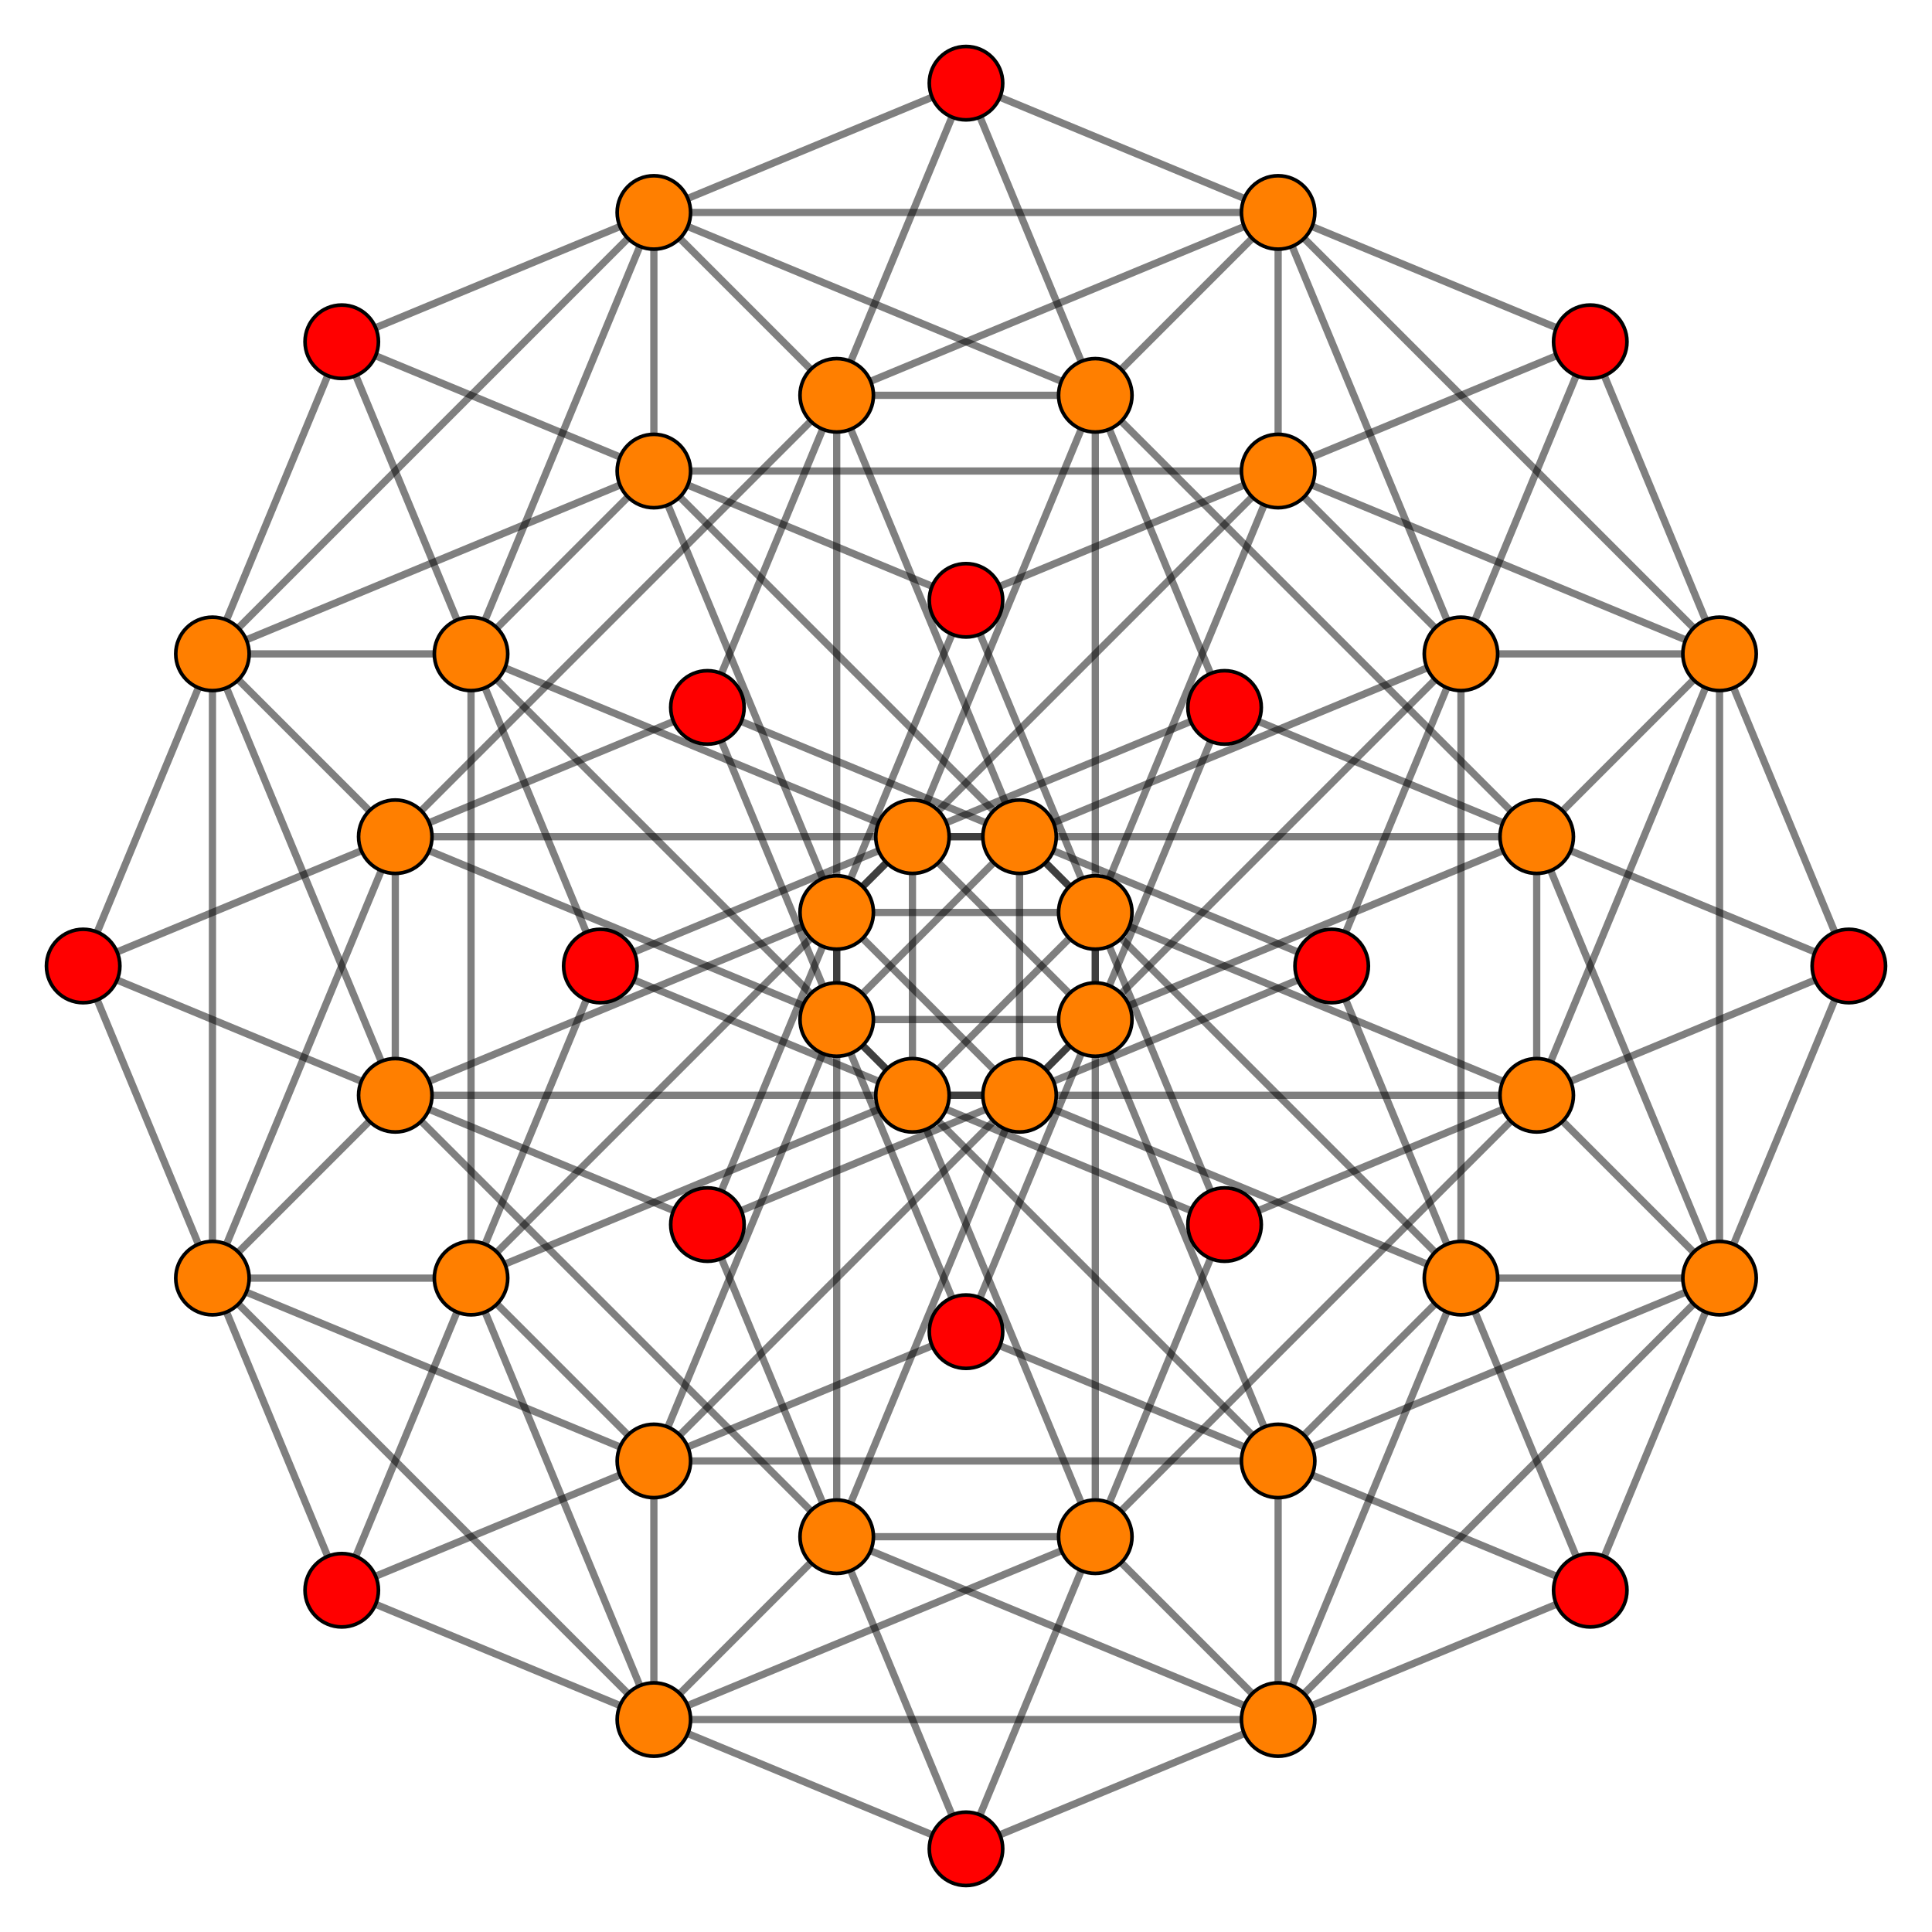 <?xml version="1.0" encoding="UTF-8" standalone="no"?>
<svg
xmlns="http://www.w3.org/2000/svg"
version="1.0"
width="1600" height="1600"
id="5-demicube_t04_D5.svg">
<g style="stroke:#000000;stroke-width:6.0;stroke-opacity:0.50;">
<line x1="1531.126" y1="800.000" x2="1424.055" y2="541.508"/>
<line x1="1531.126" y1="800.000" x2="1272.634" y2="692.929"/>
<line x1="1531.126" y1="800.000" x2="1272.634" y2="907.071"/>
<line x1="1531.126" y1="800.000" x2="1424.055" y2="1058.492"/>
<line x1="1316.984" y1="1316.984" x2="1209.913" y2="1058.492"/>
<line x1="1316.984" y1="1316.984" x2="1058.492" y2="1209.913"/>
<line x1="1316.984" y1="1316.984" x2="1058.492" y2="1424.055"/>
<line x1="1316.984" y1="1316.984" x2="1424.055" y2="1058.492"/>
<line x1="1014.142" y1="1014.142" x2="907.071" y2="755.650"/>
<line x1="1014.142" y1="1014.142" x2="755.650" y2="907.071"/>
<line x1="1014.142" y1="1014.142" x2="1272.634" y2="907.071"/>
<line x1="1014.142" y1="1014.142" x2="907.071" y2="1272.634"/>
<line x1="800.000" y1="1531.126" x2="692.929" y2="1272.634"/>
<line x1="800.000" y1="1531.126" x2="541.508" y2="1424.055"/>
<line x1="800.000" y1="1531.126" x2="1058.492" y2="1424.055"/>
<line x1="800.000" y1="1531.126" x2="907.071" y2="1272.634"/>
<line x1="1014.142" y1="585.858" x2="907.071" y2="327.366"/>
<line x1="1014.142" y1="585.858" x2="1272.634" y2="692.929"/>
<line x1="1014.142" y1="585.858" x2="755.650" y2="692.929"/>
<line x1="1014.142" y1="585.858" x2="907.071" y2="844.350"/>
<line x1="800.000" y1="1102.842" x2="692.929" y2="844.350"/>
<line x1="800.000" y1="1102.842" x2="1058.492" y2="1209.913"/>
<line x1="800.000" y1="1102.842" x2="541.508" y2="1209.913"/>
<line x1="800.000" y1="1102.842" x2="907.071" y2="844.350"/>
<line x1="497.158" y1="800.000" x2="390.087" y2="541.508"/>
<line x1="497.158" y1="800.000" x2="755.650" y2="907.071"/>
<line x1="497.158" y1="800.000" x2="755.650" y2="692.929"/>
<line x1="497.158" y1="800.000" x2="390.087" y2="1058.492"/>
<line x1="283.016" y1="1316.984" x2="175.945" y2="1058.492"/>
<line x1="283.016" y1="1316.984" x2="541.508" y2="1424.055"/>
<line x1="283.016" y1="1316.984" x2="541.508" y2="1209.913"/>
<line x1="283.016" y1="1316.984" x2="390.087" y2="1058.492"/>
<line x1="1316.984" y1="283.016" x2="1424.055" y2="541.508"/>
<line x1="1316.984" y1="283.016" x2="1058.492" y2="175.945"/>
<line x1="1316.984" y1="283.016" x2="1058.492" y2="390.087"/>
<line x1="1316.984" y1="283.016" x2="1209.913" y2="541.508"/>
<line x1="1102.842" y1="800.000" x2="1209.913" y2="1058.492"/>
<line x1="1102.842" y1="800.000" x2="844.350" y2="692.929"/>
<line x1="1102.842" y1="800.000" x2="844.350" y2="907.071"/>
<line x1="1102.842" y1="800.000" x2="1209.913" y2="541.508"/>
<line x1="800.000" y1="497.158" x2="907.071" y2="755.650"/>
<line x1="800.000" y1="497.158" x2="541.508" y2="390.087"/>
<line x1="800.000" y1="497.158" x2="1058.492" y2="390.087"/>
<line x1="800.000" y1="497.158" x2="692.929" y2="755.650"/>
<line x1="585.858" y1="1014.142" x2="692.929" y2="1272.634"/>
<line x1="585.858" y1="1014.142" x2="327.366" y2="907.071"/>
<line x1="585.858" y1="1014.142" x2="844.350" y2="907.071"/>
<line x1="585.858" y1="1014.142" x2="692.929" y2="755.650"/>
<line x1="800.000" y1="68.874" x2="907.071" y2="327.366"/>
<line x1="800.000" y1="68.874" x2="1058.492" y2="175.945"/>
<line x1="800.000" y1="68.874" x2="541.508" y2="175.945"/>
<line x1="800.000" y1="68.874" x2="692.929" y2="327.366"/>
<line x1="585.858" y1="585.858" x2="692.929" y2="844.350"/>
<line x1="585.858" y1="585.858" x2="844.350" y2="692.929"/>
<line x1="585.858" y1="585.858" x2="327.366" y2="692.929"/>
<line x1="585.858" y1="585.858" x2="692.929" y2="327.366"/>
<line x1="283.016" y1="283.016" x2="390.087" y2="541.508"/>
<line x1="283.016" y1="283.016" x2="541.508" y2="390.087"/>
<line x1="283.016" y1="283.016" x2="541.508" y2="175.945"/>
<line x1="283.016" y1="283.016" x2="175.945" y2="541.508"/>
<line x1="68.874" y1="800.000" x2="175.945" y2="1058.492"/>
<line x1="68.874" y1="800.000" x2="327.366" y2="907.071"/>
<line x1="68.874" y1="800.000" x2="327.366" y2="692.929"/>
<line x1="68.874" y1="800.000" x2="175.945" y2="541.508"/>
<line x1="1424.055" y1="541.508" x2="1272.634" y2="692.929"/>
<line x1="1424.055" y1="541.508" x2="1058.492" y2="175.945"/>
<line x1="1424.055" y1="541.508" x2="1272.634" y2="907.071"/>
<line x1="1424.055" y1="541.508" x2="1058.492" y2="390.087"/>
<line x1="1424.055" y1="541.508" x2="1424.055" y2="1058.492"/>
<line x1="1424.055" y1="541.508" x2="1209.913" y2="541.508"/>
<line x1="1209.913" y1="1058.492" x2="1058.492" y2="1209.913"/>
<line x1="1209.913" y1="1058.492" x2="844.350" y2="692.929"/>
<line x1="1209.913" y1="1058.492" x2="1058.492" y2="1424.055"/>
<line x1="1209.913" y1="1058.492" x2="844.350" y2="907.071"/>
<line x1="1209.913" y1="1058.492" x2="1424.055" y2="1058.492"/>
<line x1="1209.913" y1="1058.492" x2="1209.913" y2="541.508"/>
<line x1="907.071" y1="755.650" x2="755.650" y2="907.071"/>
<line x1="907.071" y1="755.650" x2="541.508" y2="390.087"/>
<line x1="907.071" y1="755.650" x2="1272.634" y2="907.071"/>
<line x1="907.071" y1="755.650" x2="1058.492" y2="390.087"/>
<line x1="907.071" y1="755.650" x2="907.071" y2="1272.634"/>
<line x1="907.071" y1="755.650" x2="692.929" y2="755.650"/>
<line x1="692.929" y1="1272.634" x2="541.508" y2="1424.055"/>
<line x1="692.929" y1="1272.634" x2="327.366" y2="907.071"/>
<line x1="692.929" y1="1272.634" x2="1058.492" y2="1424.055"/>
<line x1="692.929" y1="1272.634" x2="844.350" y2="907.071"/>
<line x1="692.929" y1="1272.634" x2="907.071" y2="1272.634"/>
<line x1="692.929" y1="1272.634" x2="692.929" y2="755.650"/>
<line x1="907.071" y1="327.366" x2="1272.634" y2="692.929"/>
<line x1="907.071" y1="327.366" x2="1058.492" y2="175.945"/>
<line x1="907.071" y1="327.366" x2="755.650" y2="692.929"/>
<line x1="907.071" y1="327.366" x2="541.508" y2="175.945"/>
<line x1="907.071" y1="327.366" x2="907.071" y2="844.350"/>
<line x1="907.071" y1="327.366" x2="692.929" y2="327.366"/>
<line x1="692.929" y1="844.350" x2="1058.492" y2="1209.913"/>
<line x1="692.929" y1="844.350" x2="844.350" y2="692.929"/>
<line x1="692.929" y1="844.350" x2="541.508" y2="1209.913"/>
<line x1="692.929" y1="844.350" x2="327.366" y2="692.929"/>
<line x1="692.929" y1="844.350" x2="907.071" y2="844.350"/>
<line x1="692.929" y1="844.350" x2="692.929" y2="327.366"/>
<line x1="390.087" y1="541.508" x2="755.650" y2="907.071"/>
<line x1="390.087" y1="541.508" x2="541.508" y2="390.087"/>
<line x1="390.087" y1="541.508" x2="755.650" y2="692.929"/>
<line x1="390.087" y1="541.508" x2="541.508" y2="175.945"/>
<line x1="390.087" y1="541.508" x2="390.087" y2="1058.492"/>
<line x1="390.087" y1="541.508" x2="175.945" y2="541.508"/>
<line x1="175.945" y1="1058.492" x2="541.508" y2="1424.055"/>
<line x1="175.945" y1="1058.492" x2="327.366" y2="907.071"/>
<line x1="175.945" y1="1058.492" x2="541.508" y2="1209.913"/>
<line x1="175.945" y1="1058.492" x2="327.366" y2="692.929"/>
<line x1="175.945" y1="1058.492" x2="390.087" y2="1058.492"/>
<line x1="175.945" y1="1058.492" x2="175.945" y2="541.508"/>
<line x1="1272.634" y1="692.929" x2="1272.634" y2="907.071"/>
<line x1="1272.634" y1="692.929" x2="755.650" y2="692.929"/>
<line x1="1272.634" y1="692.929" x2="1424.055" y2="1058.492"/>
<line x1="1272.634" y1="692.929" x2="907.071" y2="844.350"/>
<line x1="1058.492" y1="1209.913" x2="1058.492" y2="1424.055"/>
<line x1="1058.492" y1="1209.913" x2="541.508" y2="1209.913"/>
<line x1="1058.492" y1="1209.913" x2="1424.055" y2="1058.492"/>
<line x1="1058.492" y1="1209.913" x2="907.071" y2="844.350"/>
<line x1="755.650" y1="907.071" x2="1272.634" y2="907.071"/>
<line x1="755.650" y1="907.071" x2="755.650" y2="692.929"/>
<line x1="755.650" y1="907.071" x2="907.071" y2="1272.634"/>
<line x1="755.650" y1="907.071" x2="390.087" y2="1058.492"/>
<line x1="541.508" y1="1424.055" x2="1058.492" y2="1424.055"/>
<line x1="541.508" y1="1424.055" x2="541.508" y2="1209.913"/>
<line x1="541.508" y1="1424.055" x2="907.071" y2="1272.634"/>
<line x1="541.508" y1="1424.055" x2="390.087" y2="1058.492"/>
<line x1="1058.492" y1="175.945" x2="1058.492" y2="390.087"/>
<line x1="1058.492" y1="175.945" x2="541.508" y2="175.945"/>
<line x1="1058.492" y1="175.945" x2="1209.913" y2="541.508"/>
<line x1="1058.492" y1="175.945" x2="692.929" y2="327.366"/>
<line x1="844.350" y1="692.929" x2="844.350" y2="907.071"/>
<line x1="844.350" y1="692.929" x2="327.366" y2="692.929"/>
<line x1="844.350" y1="692.929" x2="1209.913" y2="541.508"/>
<line x1="844.350" y1="692.929" x2="692.929" y2="327.366"/>
<line x1="541.508" y1="390.087" x2="1058.492" y2="390.087"/>
<line x1="541.508" y1="390.087" x2="541.508" y2="175.945"/>
<line x1="541.508" y1="390.087" x2="692.929" y2="755.650"/>
<line x1="541.508" y1="390.087" x2="175.945" y2="541.508"/>
<line x1="327.366" y1="907.071" x2="844.350" y2="907.071"/>
<line x1="327.366" y1="907.071" x2="327.366" y2="692.929"/>
<line x1="327.366" y1="907.071" x2="692.929" y2="755.650"/>
<line x1="327.366" y1="907.071" x2="175.945" y2="541.508"/>
<line x1="1272.634" y1="907.071" x2="1424.055" y2="1058.492"/>
<line x1="1272.634" y1="907.071" x2="907.071" y2="1272.634"/>
<line x1="1058.492" y1="1424.055" x2="1424.055" y2="1058.492"/>
<line x1="1058.492" y1="1424.055" x2="907.071" y2="1272.634"/>
<line x1="755.650" y1="692.929" x2="907.071" y2="844.350"/>
<line x1="755.650" y1="692.929" x2="390.087" y2="1058.492"/>
<line x1="541.508" y1="1209.913" x2="907.071" y2="844.350"/>
<line x1="541.508" y1="1209.913" x2="390.087" y2="1058.492"/>
<line x1="1058.492" y1="390.087" x2="1209.913" y2="541.508"/>
<line x1="1058.492" y1="390.087" x2="692.929" y2="755.650"/>
<line x1="844.350" y1="907.071" x2="1209.913" y2="541.508"/>
<line x1="844.350" y1="907.071" x2="692.929" y2="755.650"/>
<line x1="541.508" y1="175.945" x2="692.929" y2="327.366"/>
<line x1="541.508" y1="175.945" x2="175.945" y2="541.508"/>
<line x1="327.366" y1="692.929" x2="692.929" y2="327.366"/>
<line x1="327.366" y1="692.929" x2="175.945" y2="541.508"/>
</g>
<g style="stroke:#000000;stroke-width:3.0;fill:#ff0000">
<circle cx="1531.126" cy="800.000" r="30.4"/>
<circle cx="1316.984" cy="1316.984" r="30.4"/>
<circle cx="1014.142" cy="1014.142" r="30.4"/>
<circle cx="800.000" cy="1531.126" r="30.4"/>
<circle cx="1014.142" cy="585.858" r="30.4"/>
<circle cx="800.000" cy="1102.842" r="30.4"/>
<circle cx="497.158" cy="800.000" r="30.4"/>
<circle cx="283.016" cy="1316.984" r="30.4"/>
<circle cx="1316.984" cy="283.016" r="30.4"/>
<circle cx="1102.842" cy="800.000" r="30.4"/>
<circle cx="800.000" cy="497.158" r="30.4"/>
<circle cx="585.858" cy="1014.142" r="30.4"/>
<circle cx="800.000" cy="68.874" r="30.4"/>
<circle cx="585.858" cy="585.858" r="30.4"/>
<circle cx="283.016" cy="283.016" r="30.4"/>
<circle cx="68.874" cy="800.000" r="30.4"/>
</g>
<g style="stroke:#000000;stroke-width:3.0;fill:#ff7f00">
<circle cx="1424.055" cy="541.508" r="30.4"/>
<circle cx="1209.913" cy="1058.492" r="30.4"/>
<circle cx="907.071" cy="755.650" r="30.4"/>
<circle cx="692.929" cy="1272.634" r="30.4"/>
<circle cx="907.071" cy="327.366" r="30.4"/>
<circle cx="692.929" cy="844.350" r="30.4"/>
<circle cx="390.087" cy="541.508" r="30.4"/>
<circle cx="175.945" cy="1058.492" r="30.4"/>
<circle cx="1272.634" cy="692.929" r="30.4"/>
<circle cx="1058.492" cy="1209.913" r="30.4"/>
<circle cx="755.650" cy="907.071" r="30.4"/>
<circle cx="541.508" cy="1424.055" r="30.4"/>
<circle cx="1058.492" cy="175.945" r="30.4"/>
<circle cx="844.350" cy="692.929" r="30.4"/>
<circle cx="541.508" cy="390.087" r="30.4"/>
<circle cx="327.366" cy="907.071" r="30.4"/>
<circle cx="1272.634" cy="907.071" r="30.4"/>
<circle cx="1058.492" cy="1424.055" r="30.4"/>
<circle cx="755.650" cy="692.929" r="30.4"/>
<circle cx="541.508" cy="1209.913" r="30.4"/>
<circle cx="1058.492" cy="390.087" r="30.4"/>
<circle cx="844.350" cy="907.071" r="30.4"/>
<circle cx="541.508" cy="175.945" r="30.4"/>
<circle cx="327.366" cy="692.929" r="30.4"/>
<circle cx="1424.055" cy="1058.492" r="30.4"/>
<circle cx="907.071" cy="1272.634" r="30.4"/>
<circle cx="907.071" cy="844.350" r="30.4"/>
<circle cx="390.087" cy="1058.492" r="30.4"/>
<circle cx="1209.913" cy="541.508" r="30.4"/>
<circle cx="692.929" cy="755.650" r="30.4"/>
<circle cx="692.929" cy="327.366" r="30.4"/>
<circle cx="175.945" cy="541.508" r="30.4"/>
</g>
</svg>
